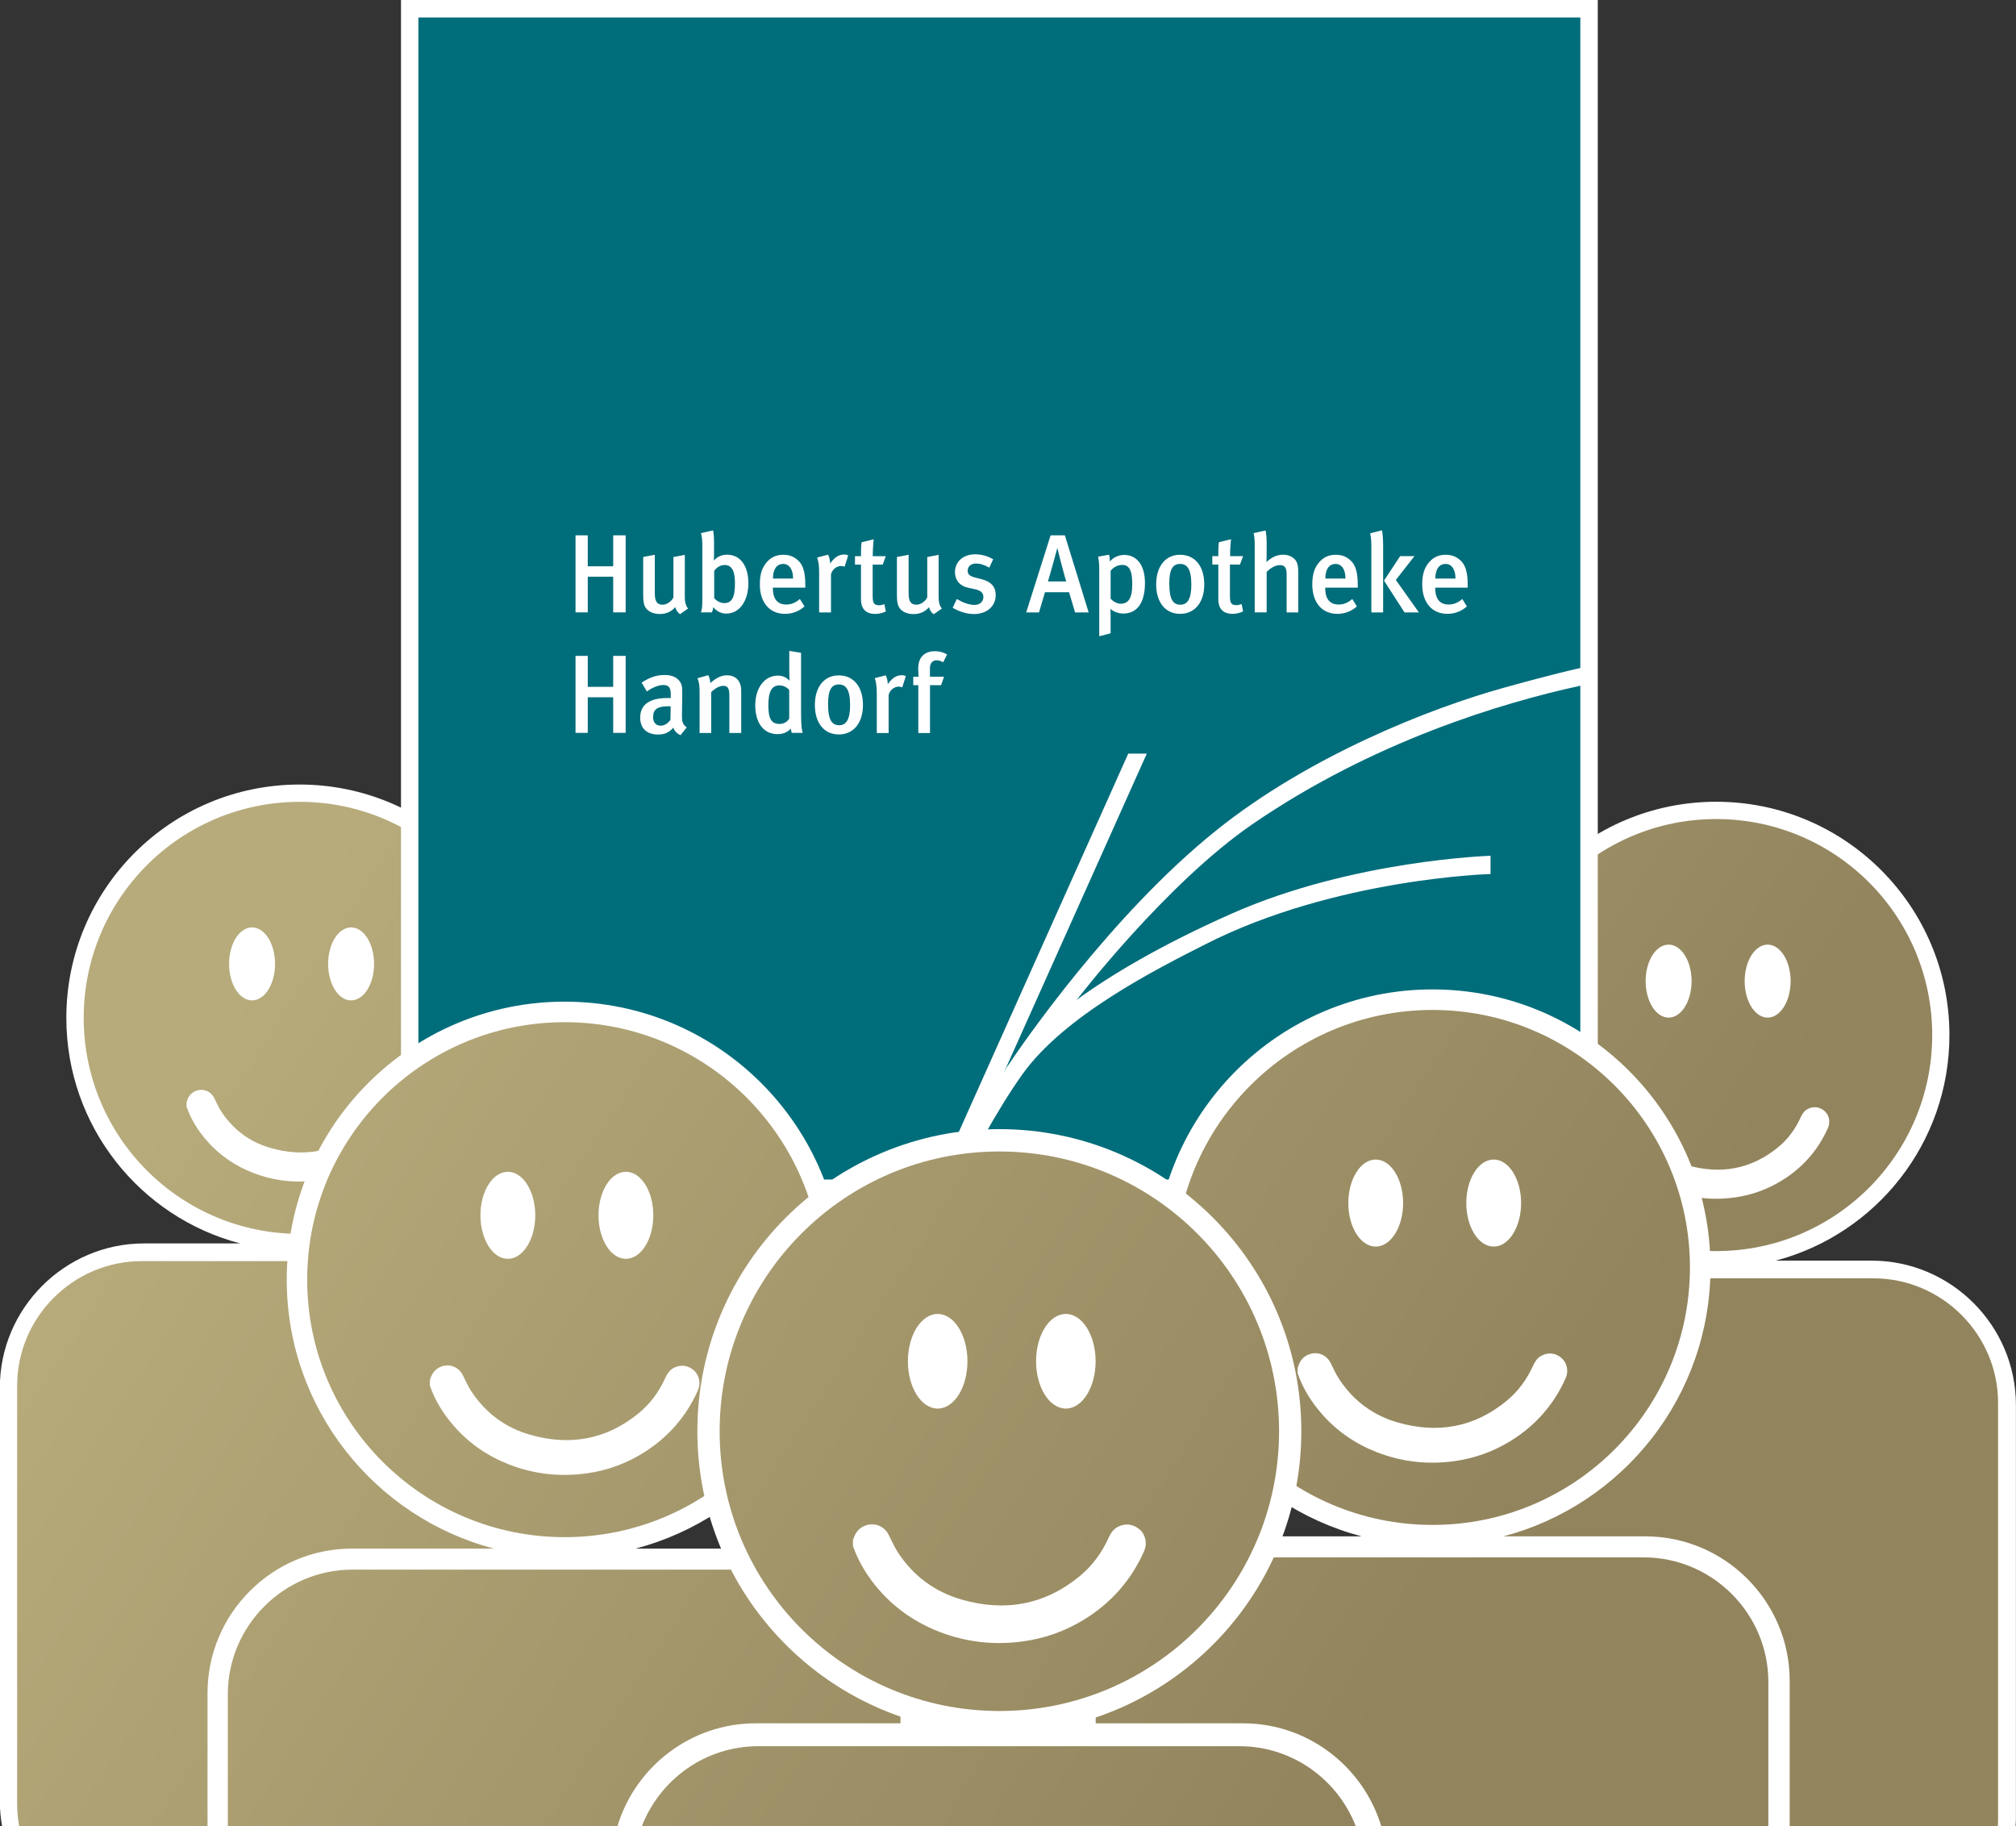 <?xml version="1.0" encoding="UTF-8"?> <svg xmlns="http://www.w3.org/2000/svg" xmlns:xlink="http://www.w3.org/1999/xlink" id="Ebene_2" viewBox="0 0 255.29 231.21"><rect x="0" y="0" width="255.29" height="231.21" fill="#333333" stroke="none"/><defs><style>.cls-1{fill:url(#Unbenannter_Verlauf_3-10);}.cls-2{fill:#006d7b;}.cls-3{fill:#fff;}.cls-4{fill:url(#Unbenannter_Verlauf_3-4);}.cls-5{fill:url(#Unbenannter_Verlauf_3-3);}.cls-6{fill:url(#Unbenannter_Verlauf_3-2);}.cls-7{fill:url(#Unbenannter_Verlauf_3-8);}.cls-8{fill:url(#Unbenannter_Verlauf_3-7);}.cls-9{fill:url(#Unbenannter_Verlauf_3-6);}.cls-10{fill:url(#Unbenannter_Verlauf_3-5);}.cls-11{fill:url(#Unbenannter_Verlauf_3-9);}.cls-12{fill:url(#Unbenannter_Verlauf_3);}</style><linearGradient id="Unbenannter_Verlauf_3" x1="30.71" y1="124.18" x2="175.25" y2="217.74" gradientTransform="matrix(1, 0, 0, 1, 0, 0)" gradientUnits="userSpaceOnUse"><stop offset="0" stop-color="#b7ab7b"></stop><stop offset="1" stop-color="#92845d"></stop></linearGradient><linearGradient id="Unbenannter_Verlauf_3-2" x1="82.67" y1="43.9" x2="227.22" y2="137.45" xlink:href="#Unbenannter_Verlauf_3"></linearGradient><linearGradient id="Unbenannter_Verlauf_3-3" x1="51.15" y1="92.6" x2="195.69" y2="186.16" xlink:href="#Unbenannter_Verlauf_3"></linearGradient><linearGradient id="Unbenannter_Verlauf_3-4" x1="-1.28" y1="173.6" x2="143.27" y2="267.16" xlink:href="#Unbenannter_Verlauf_3"></linearGradient><linearGradient id="Unbenannter_Verlauf_3-5" x1="25.49" y1="132.24" x2="170.04" y2="225.8" xlink:href="#Unbenannter_Verlauf_3"></linearGradient><linearGradient id="Unbenannter_Verlauf_3-6" x1="58.65" y1="81.02" x2="203.19" y2="174.57" xlink:href="#Unbenannter_Verlauf_3"></linearGradient><linearGradient id="Unbenannter_Verlauf_3-7" x1="32.48" y1="121.45" x2="177.02" y2="215.01" xlink:href="#Unbenannter_Verlauf_3"></linearGradient><linearGradient id="Unbenannter_Verlauf_3-8" x1="-.32" y1="172.13" x2="144.22" y2="265.68" xlink:href="#Unbenannter_Verlauf_3"></linearGradient><linearGradient id="Unbenannter_Verlauf_3-9" x1="32.99" y1="120.65" x2="177.54" y2="214.21" xlink:href="#Unbenannter_Verlauf_3"></linearGradient><linearGradient id="Unbenannter_Verlauf_3-10" x1="10.99" y1="154.66" x2="155.53" y2="248.21" xlink:href="#Unbenannter_Verlauf_3"></linearGradient></defs><g id="Ebene_1-2"><g><path class="cls-3" d="M255.24,231.21c.01-.29,.04-.58,.04-.88v-52.45c0-10.05-8.22-18.27-18.27-18.27h-12.16c12.67-3.33,22.01-14.85,22.01-28.56,0-16.31-13.22-29.54-29.54-29.54s-29.54,13.22-29.54,29.54c0,13.71,9.34,25.24,22.01,28.56h-12.16c-10.05,0-18.27,8.22-18.27,18.27v52.45c0,.3,.03,.58,.04,.88h75.81Z"></path><path class="cls-3" d="M75.62,231.21c.17-1,.28-2.01,.28-3.06v-52.45c0-10.05-8.22-18.27-18.27-18.27h-12.16c12.67-3.33,22.01-14.85,22.01-28.56,0-16.31-13.22-29.54-29.54-29.54s-29.54,13.22-29.54,29.54c0,13.71,9.34,25.24,22.01,28.56h-12.16c-10.05,0-18.27,8.22-18.27,18.27v52.45c0,1.04,.11,2.06,.28,3.06H75.62Z"></path><circle class="cls-12" cx="37.95" cy="128.87" r="27.35"></circle><g><ellipse class="cls-3" cx="31.92" cy="122.04" rx="2.91" ry="4.62"></ellipse><ellipse class="cls-3" cx="44.46" cy="122.04" rx="2.91" ry="4.62"></ellipse><path class="cls-3" d="M23.63,139.55c.15-.56,.41-1.03,.94-1.32,.94-.52,2.07-.18,2.55,.78,.29,.58,.55,1.18,.91,1.73,1.51,2.3,3.6,3.85,6.22,4.6,4.21,1.21,8.1,.54,11.53-2.27,1.24-1.02,2.18-2.29,2.84-3.76,.2-.43,.44-.82,.87-1.06,.73-.4,1.55-.31,2.18,.25,.58,.52,.75,1.37,.42,2.13-1.26,2.82-3.21,5.04-5.85,6.66-1.83,1.13-3.82,1.84-5.95,2.14-2.81,.39-5.55,.1-8.21-.92-2.27-.88-4.24-2.21-5.85-4.04-1.14-1.29-2.04-2.73-2.61-4.36v-.56Z"></path></g><circle class="cls-6" cx="217.33" cy="131.05" r="27.35"></circle><g><ellipse class="cls-3" cx="211.3" cy="124.22" rx="2.91" ry="4.62"></ellipse><ellipse class="cls-3" cx="223.84" cy="124.22" rx="2.91" ry="4.62"></ellipse><path class="cls-3" d="M203.02,141.73c.15-.56,.41-1.03,.94-1.32,.94-.52,2.07-.18,2.55,.78,.29,.58,.55,1.18,.91,1.73,1.51,2.3,3.6,3.85,6.22,4.6,4.21,1.21,8.1,.54,11.53-2.27,1.24-1.02,2.18-2.29,2.84-3.76,.2-.43,.44-.82,.87-1.06,.73-.4,1.55-.31,2.18,.25,.58,.52,.75,1.37,.42,2.13-1.26,2.82-3.21,5.04-5.85,6.66-1.83,1.13-3.82,1.84-5.95,2.14-2.81,.39-5.55,.1-8.21-.92-2.27-.88-4.24-2.21-5.85-4.04-1.14-1.29-2.04-2.73-2.61-4.36v-.56Z"></path></g><path class="cls-5" d="M252.99,231.21c0-.2,.03-.39,.03-.59v-52.99c0-8.68-7.1-15.78-15.78-15.78h-39.91c-8.68,0-15.78,7.1-15.78,15.78v52.99c0,.2,.02,.39,.03,.59h71.41Z"></path><path class="cls-4" d="M73.37,231.21c.16-.9,.26-1.82,.26-2.77v-52.99c0-8.68-7.1-15.78-15.78-15.78H17.95c-8.68,0-15.78,7.1-15.78,15.78v52.99c0,.95,.1,1.87,.26,2.77H73.37Z"></path><g><rect class="cls-3" x="50.78" width="151.55" height="151.55"></rect><g><path class="cls-2" d="M91.75,71.54c-.63,0-1.04,.37-1.31,.72v3.48c.3,.32,.74,.62,1.28,.62,.94,0,1.35-.71,1.35-2.5,0-1.28-.25-2.33-1.32-2.33Z"></path><path class="cls-2" d="M142.1,71.53c-.55,0-1.05,.25-1.46,.73v3.55c.36,.37,.83,.63,1.28,.63,1.01,0,1.46-.77,1.46-2.47,0-1.59-.3-2.45-1.28-2.45Z"></path><path class="cls-2" d="M149.43,71.4c-.96,0-1.36,.75-1.36,2.48,0,2.07,.5,2.68,1.41,2.68s1.38-.75,1.38-2.54c0-2.02-.55-2.62-1.42-2.62Z"></path><path class="cls-2" d="M99.19,71.4c-.85,0-1.31,.69-1.31,1.85h2.55c0-1.16-.49-1.85-1.24-1.85Z"></path><path class="cls-2" d="M133.89,69.39s-.97,3.58-1.19,4.23h2.32c-.1-.21-1.05-3.85-1.12-4.23h-.01Z"></path><path class="cls-2" d="M97.3,89.29c0,1.58,.3,2.37,1.43,2.37,.56,0,1.01-.32,1.21-.68v-3.62c-.34-.38-.75-.58-1.25-.58-.96,0-1.39,.79-1.39,2.51Z"></path><path class="cls-2" d="M136.43,126.48l-.17,.17c4.32-3.15,10.63-6.95,19.72-10.98,15.31-6.78,32.77-7.32,32.77-7.32v2.31s-19.68,.54-36.1,8.89c-6.27,3.18-17.87,9.02-23.19,16.48-3.3,4.62-6.76,11.24-7.77,13.32h78.43v-62.53c-9.93,2.15-26.28,7.08-41.48,17.5-10.98,7.53-22.21,22.17-22.21,22.17Z"></path><path class="cls-2" d="M106.22,86.66c-.96,0-1.36,.75-1.36,2.48,0,2.07,.51,2.68,1.41,2.68s1.38-.75,1.38-2.54c0-2.01-.55-2.62-1.42-2.62Z"></path><path class="cls-2" d="M183.07,71.4c-.85,0-1.31,.69-1.31,1.85h2.55c0-1.16-.49-1.85-1.24-1.85Z"></path><path class="cls-2" d="M52.98,2.21V149.34H118.72l24.15-53.92h2.35l-18.14,40.48,.31-.6-.03,.03s.05-.07,.07-.1l.07-.14s.06-.08,.15-.19c1.81-2.7,13.01-19.02,26.3-29.71,11.89-9.57,27.36-15.57,36.37-18.08,6.57-1.83,9.42-2.45,9.8-2.53V2.21H52.98Zm60.61,68.31l1.47-.28v4.78c0,.89,.12,1.54,1.01,1.54,.51,0,1.12-.42,1.35-.93v-5.1l1.44-.28v5.37c0,1.07,.42,1.42,.42,1.42l-1.04,.73c-.3-.22-.48-.48-.6-.89-.51,.59-1.17,.87-1.96,.87s-1.38-.28-1.72-.7c-.27-.34-.38-.8-.38-1.69v-4.83Zm-8.73-.3c.16,.32,.26,.73,.26,1.13,.54-.77,1.09-1.14,1.76-1.14,.22,0,.35,.03,.53,.11l-.46,1.44c-.15-.06-.26-.1-.42-.1-.63,0-1.16,.48-1.3,1.06v4.82h-1.5v-5.03c0-.9-.09-1.48-.25-1.92l1.38-.36Zm-25.63,22.57h-1.58v-4.51h-3.22v4.51h-1.55v-9.75h1.55v3.92h3.22v-3.92h1.58v9.75Zm0-15.26h-1.58v-4.51h-3.22v4.51h-1.55v-9.75h1.55v3.92h3.22v-3.92h1.58v9.75Zm6.97,15.56c-.42-.17-.78-.51-.94-.96-.56,.65-1.16,.87-1.9,.87-1.58,0-2.29-.9-2.29-2.14,0-1.65,1.2-2.48,3.41-2.48h.46v-.38c0-.83-.14-1.27-.96-1.27-1,0-2.06,.82-2.06,.82l-.67-1.12c1.04-.68,1.89-.97,2.93-.97s1.8,.41,2.1,1.18c.12,.31,.12,.7,.11,1.76l-.03,2.04c-.01,.96,.07,1.27,.6,1.65l-.78,.99Zm-.09-15.33c-.3-.22-.48-.48-.6-.89-.51,.59-1.17,.87-1.96,.87s-1.38-.28-1.72-.7c-.27-.34-.38-.8-.38-1.69v-4.83l1.47-.28v4.78c0,.89,.12,1.54,1.01,1.54,.51,0,1.12-.42,1.35-.93v-5.1l1.44-.28v5.37c0,1.07,.42,1.42,.42,1.42l-1.04,.73Zm7.74,15.04h-1.49v-4.73c0-.97-.22-1.24-.79-1.24-.44,0-1.06,.34-1.51,.8v5.17h-1.47v-5.24c0-.75-.07-1.18-.26-1.69l1.36-.39c.16,.32,.25,.63,.25,1.01,.74-.65,1.38-.99,2.12-.99,1.06,0,1.8,.66,1.8,1.97v5.33Zm-1.84-15.11c-.68,0-1.25-.28-1.68-.82-.07,.37-.08,.46-.19,.66h-1.38c.12-.32,.18-.63,.18-1.59v-6.72c0-.82-.05-1.32-.18-1.72l1.55-.35c.08,.51,.11,.86,.11,1.42v1.66c0,.47-.04,.68-.04,.68h.06c.48-.46,.98-.68,1.64-.68,1.65,0,2.69,1.39,2.69,3.62s-1.14,3.83-2.75,3.83Zm8.26,15.11c-.07-.16-.08-.25-.12-.55-.46,.48-1.01,.7-1.69,.7-1.76,0-2.82-1.42-2.82-3.65s1.2-3.76,2.86-3.76c.59,0,1.06,.2,1.49,.65,0,0-.04-.55-.04-1.17v-2.61l1.49,.24v7.66c0,1.41,.08,2.13,.22,2.48h-1.38Zm1.72-18.4h-4.12v.11c0,.99,.35,2.03,1.7,2.03,.64,0,1.2-.24,1.72-.7l.59,.94c-.72,.63-1.55,.94-2.48,.94-1.95,0-3.18-1.45-3.18-3.73,0-1.25,.26-2.09,.86-2.79,.56-.66,1.24-.96,2.11-.96,.68,0,1.31,.18,1.89,.73,.6,.56,.9,1.44,.9,3.1v.32Zm4.24,18.59c-1.87,0-3.04-1.45-3.04-3.73s1.18-3.75,3.01-3.75c1.96,0,3.08,1.51,3.08,3.76s-1.19,3.72-3.05,3.72Zm2.8-17.09v-4.41h-.76v-1.07h.76c0-.61,0-1.23,.07-1.76l1.54-.38c-.07,.58-.12,1.44-.12,2.14h1.65l-.39,1.07h-1.27v4c0,.89,.19,1.14,.84,1.14,.21,0,.38-.04,.64-.14l.19,.93c-.45,.21-.89,.31-1.35,.31-1.33,0-1.8-.82-1.8-1.83Zm5.22,11.13c-.15-.06-.26-.1-.42-.1-.63,0-1.16,.48-1.3,1.06v4.82h-1.5v-5.03c0-.9-.1-1.48-.25-1.92l1.38-.36c.16,.32,.26,.73,.26,1.13,.54-.77,1.09-1.14,1.76-1.14,.22,0,.35,.03,.53,.11l-.46,1.44Zm5.3-1.35l-.38,1.07h-1.4v6.06h-1.48v-6.06h-.64v-1.07h.67s-.04-.4-.04-1.06c0-1.48,.87-2.17,2.1-2.17,.59,0,1.08,.13,1.55,.41l-.49,.99c-.34-.17-.55-.25-.83-.25-.52,0-.85,.37-.85,1v1.08h1.8Zm3.73-7.94c-.85,0-1.76-.28-2.64-.79l.53-1.11c.61,.37,1.46,.75,2.24,.75,.65,0,1.12-.41,1.12-1,0-.55-.34-.83-1.12-1l-.83-.18c-1.04-.22-1.65-.96-1.65-1.96,0-1.34,1.04-2.27,2.56-2.27,.94,0,1.69,.3,2.28,.62l-.49,1.07c-.64-.35-1.14-.52-1.69-.52-.64,0-1.05,.37-1.05,.92,0,.44,.23,.66,.93,.85l.86,.22c1.39,.37,1.76,1.16,1.76,1.99,0,1.44-1.13,2.42-2.8,2.42Zm12.86-.2l-.76-2.56h-3.05l-.76,2.56h-1.62l3.09-9.76h1.81l3.01,9.76h-1.72Zm6.11,.14c-.59,0-1.16-.2-1.64-.58,0,0,.03,.31,.03,.7v2.38l-1.44,.38v-8.31c0-.89-.04-1.25-.14-1.77l1.38-.25c.07,.24,.1,.44,.11,.87,.44-.55,1.12-.84,1.84-.84,1.39,0,2.6,1.08,2.6,3.56s-.98,3.86-2.74,3.86Zm7.2,.04c-1.87,0-3.04-1.45-3.04-3.73s1.18-3.75,3.01-3.75c1.96,0,3.08,1.51,3.08,3.76s-1.19,3.72-3.05,3.72Zm6.63,0c-1.33,0-1.8-.82-1.8-1.83v-4.41h-.76v-1.07h.76c0-.61,0-1.23,.07-1.76l1.54-.38c-.07,.58-.12,1.44-.12,2.14h1.65l-.4,1.07h-1.27v4c0,.89,.19,1.14,.84,1.14,.2,0,.38-.04,.64-.14l.19,.93c-.45,.21-.89,.31-1.35,.31Zm8.31-.18h-1.46v-4.85c0-.89-.3-1.14-.87-1.14-.53,0-1.17,.35-1.66,.87v5.11h-1.51v-8.48c0-.63-.05-1.18-.14-1.55l1.51-.34c.1,.41,.14,.99,.14,1.68v1.52c0,.45-.03,.8-.03,.8,.68-.63,1.38-.93,2.12-.93,.82,0,1.44,.41,1.68,.87,.18,.35,.23,.68,.23,1.39v5.03Zm7.55-3.14h-4.12v.11c0,.99,.35,2.03,1.7,2.03,.64,0,1.2-.24,1.72-.7l.59,.94c-.72,.63-1.56,.94-2.48,.94-1.95,0-3.17-1.45-3.17-3.73,0-1.25,.26-2.09,.86-2.79,.56-.66,1.24-.96,2.11-.96,.68,0,1.31,.18,1.89,.73,.6,.56,.9,1.44,.9,3.1v.32Zm3.21,3.14h-1.49v-8.3c0-.69-.04-1.17-.15-1.72l1.5-.38c.08,.45,.14,1.14,.14,1.89v8.51Zm2.71,0l-2.6-4.03,2.05-3.1h1.81l-2.36,3.02,2.92,4.11h-1.81Zm8.01-3.14h-4.12v.11c0,.99,.35,2.03,1.7,2.03,.64,0,1.2-.24,1.72-.7l.59,.94c-.72,.63-1.56,.94-2.48,.94-1.95,0-3.18-1.45-3.18-3.73,0-1.25,.26-2.09,.86-2.79,.56-.66,1.24-.96,2.11-.96,.68,0,1.31,.18,1.89,.73,.6,.56,.9,1.44,.9,3.1v.32Z"></path><path class="cls-2" d="M169.14,71.4c-.85,0-1.31,.69-1.31,1.85h2.55c0-1.16-.49-1.85-1.24-1.85Z"></path><path class="cls-2" d="M82.7,90.78c0,.68,.36,1.1,.96,1.1,.48,0,.94-.3,1.24-.75l.03-1.69s-.16-.02-.27-.02c-1.5,0-1.95,.45-1.95,1.35Z"></path></g></g><path class="cls-3" d="M226.63,231.21v-18.42c0-10.05-8.22-18.27-18.27-18.27h-17.99c15.1-3.97,26.23-17.7,26.23-34.05,0-19.44-15.76-35.2-35.2-35.2s-35.2,15.76-35.2,35.2c0,16.34,11.14,30.08,26.23,34.05h-17.99c-10.05,0-18.27,8.22-18.27,18.27v18.42h90.47Z"></path><path class="cls-3" d="M116.74,231.21v-16.87c0-10.05-8.22-18.27-18.27-18.27h-17.99c15.1-3.97,26.23-17.7,26.23-34.05,0-19.44-15.76-35.2-35.2-35.2s-35.2,15.76-35.2,35.2c0,16.34,11.14,30.08,26.23,34.05h-17.99c-10.05,0-18.27,8.22-18.27,18.27v16.87H116.74Z"></path><circle class="cls-10" cx="71.5" cy="162.02" r="32.6"></circle><g><ellipse class="cls-3" cx="64.31" cy="153.87" rx="3.47" ry="5.51"></ellipse><ellipse class="cls-3" cx="79.26" cy="153.87" rx="3.47" ry="5.51"></ellipse><path class="cls-3" d="M54.44,174.75c.18-.66,.49-1.23,1.12-1.58,1.12-.62,2.46-.22,3.04,.93,.35,.69,.66,1.41,1.09,2.06,1.8,2.74,4.29,4.59,7.42,5.49,5.02,1.44,9.65,.64,13.74-2.7,1.48-1.21,2.6-2.73,3.39-4.48,.23-.51,.53-.98,1.04-1.26,.87-.48,1.85-.37,2.59,.3,.69,.62,.9,1.64,.5,2.54-1.5,3.36-3.83,6-6.97,7.94-2.19,1.35-4.56,2.2-7.09,2.55-3.35,.47-6.62,.12-9.79-1.1-2.71-1.05-5.05-2.63-6.98-4.82-1.36-1.54-2.43-3.25-3.11-5.19v-.67Z"></path></g><circle class="cls-9" cx="181.4" cy="160.47" r="32.6"></circle><g><ellipse class="cls-3" cx="174.21" cy="152.32" rx="3.47" ry="5.51"></ellipse><ellipse class="cls-3" cx="189.15" cy="152.32" rx="3.47" ry="5.51"></ellipse><path class="cls-3" d="M164.33,173.2c.18-.66,.49-1.23,1.12-1.58,1.12-.62,2.46-.22,3.04,.93,.35,.69,.66,1.41,1.09,2.06,1.8,2.74,4.29,4.59,7.42,5.49,5.02,1.44,9.65,.64,13.74-2.7,1.48-1.21,2.6-2.73,3.39-4.48,.23-.51,.53-.98,1.04-1.26,.87-.48,1.85-.37,2.59,.3,.69,.62,.9,1.64,.5,2.54-1.5,3.36-3.83,6-6.97,7.94-2.19,1.35-4.56,2.2-7.09,2.55-3.35,.47-6.62,.12-9.79-1.1-2.71-1.05-5.05-2.63-6.98-4.82-1.36-1.54-2.43-3.25-3.11-5.19v-.67Z"></path></g><path class="cls-8" d="M223.93,231.21v-18.25c0-8.68-7.1-15.78-15.78-15.78h-53.62c-8.68,0-15.78,7.1-15.78,15.78v18.25h85.18Z"></path><path class="cls-7" d="M114.03,231.21v-16.7c0-8.68-7.1-15.78-15.78-15.78H44.63c-8.68,0-15.78,7.1-15.78,15.78v16.7H114.03Z"></path><path class="cls-3" d="M78.19,231.21h96.72c-2.27-7.51-9.26-13.02-17.49-13.02h-21.13c16.4-4.31,28.5-19.23,28.5-36.99,0-21.12-17.12-38.24-38.24-38.24s-38.24,17.12-38.24,38.24c0,17.75,12.1,32.68,28.5,36.99h-21.13c-8.22,0-15.22,5.51-17.49,13.02Z"></path><circle class="cls-11" cx="126.55" cy="181.21" r="35.42"></circle><g><ellipse class="cls-3" cx="118.74" cy="172.35" rx="3.77" ry="5.99"></ellipse><ellipse class="cls-3" cx="134.97" cy="172.35" rx="3.77" ry="5.99"></ellipse><path class="cls-3" d="M108.01,195.03c.2-.72,.54-1.34,1.22-1.72,1.22-.67,2.68-.24,3.3,1.01,.38,.75,.72,1.53,1.18,2.24,1.95,2.98,4.66,4.98,8.06,5.96,5.45,1.57,10.49,.7,14.93-2.94,1.61-1.32,2.82-2.97,3.68-4.87,.25-.56,.57-1.06,1.13-1.37,.94-.52,2.01-.4,2.82,.32,.75,.67,.98,1.78,.54,2.76-1.63,3.65-4.16,6.52-7.57,8.62-2.37,1.46-4.95,2.39-7.7,2.77-3.64,.51-7.19,.13-10.63-1.2-2.94-1.14-5.49-2.86-7.58-5.23-1.47-1.67-2.64-3.53-3.38-5.64v-.72Z"></path></g><path class="cls-1" d="M171.68,231.21c-2.29-5.9-8.02-10.12-14.71-10.12h-60.98c-6.69,0-12.42,4.22-14.71,10.12h90.4Z"></path></g></g></svg> 